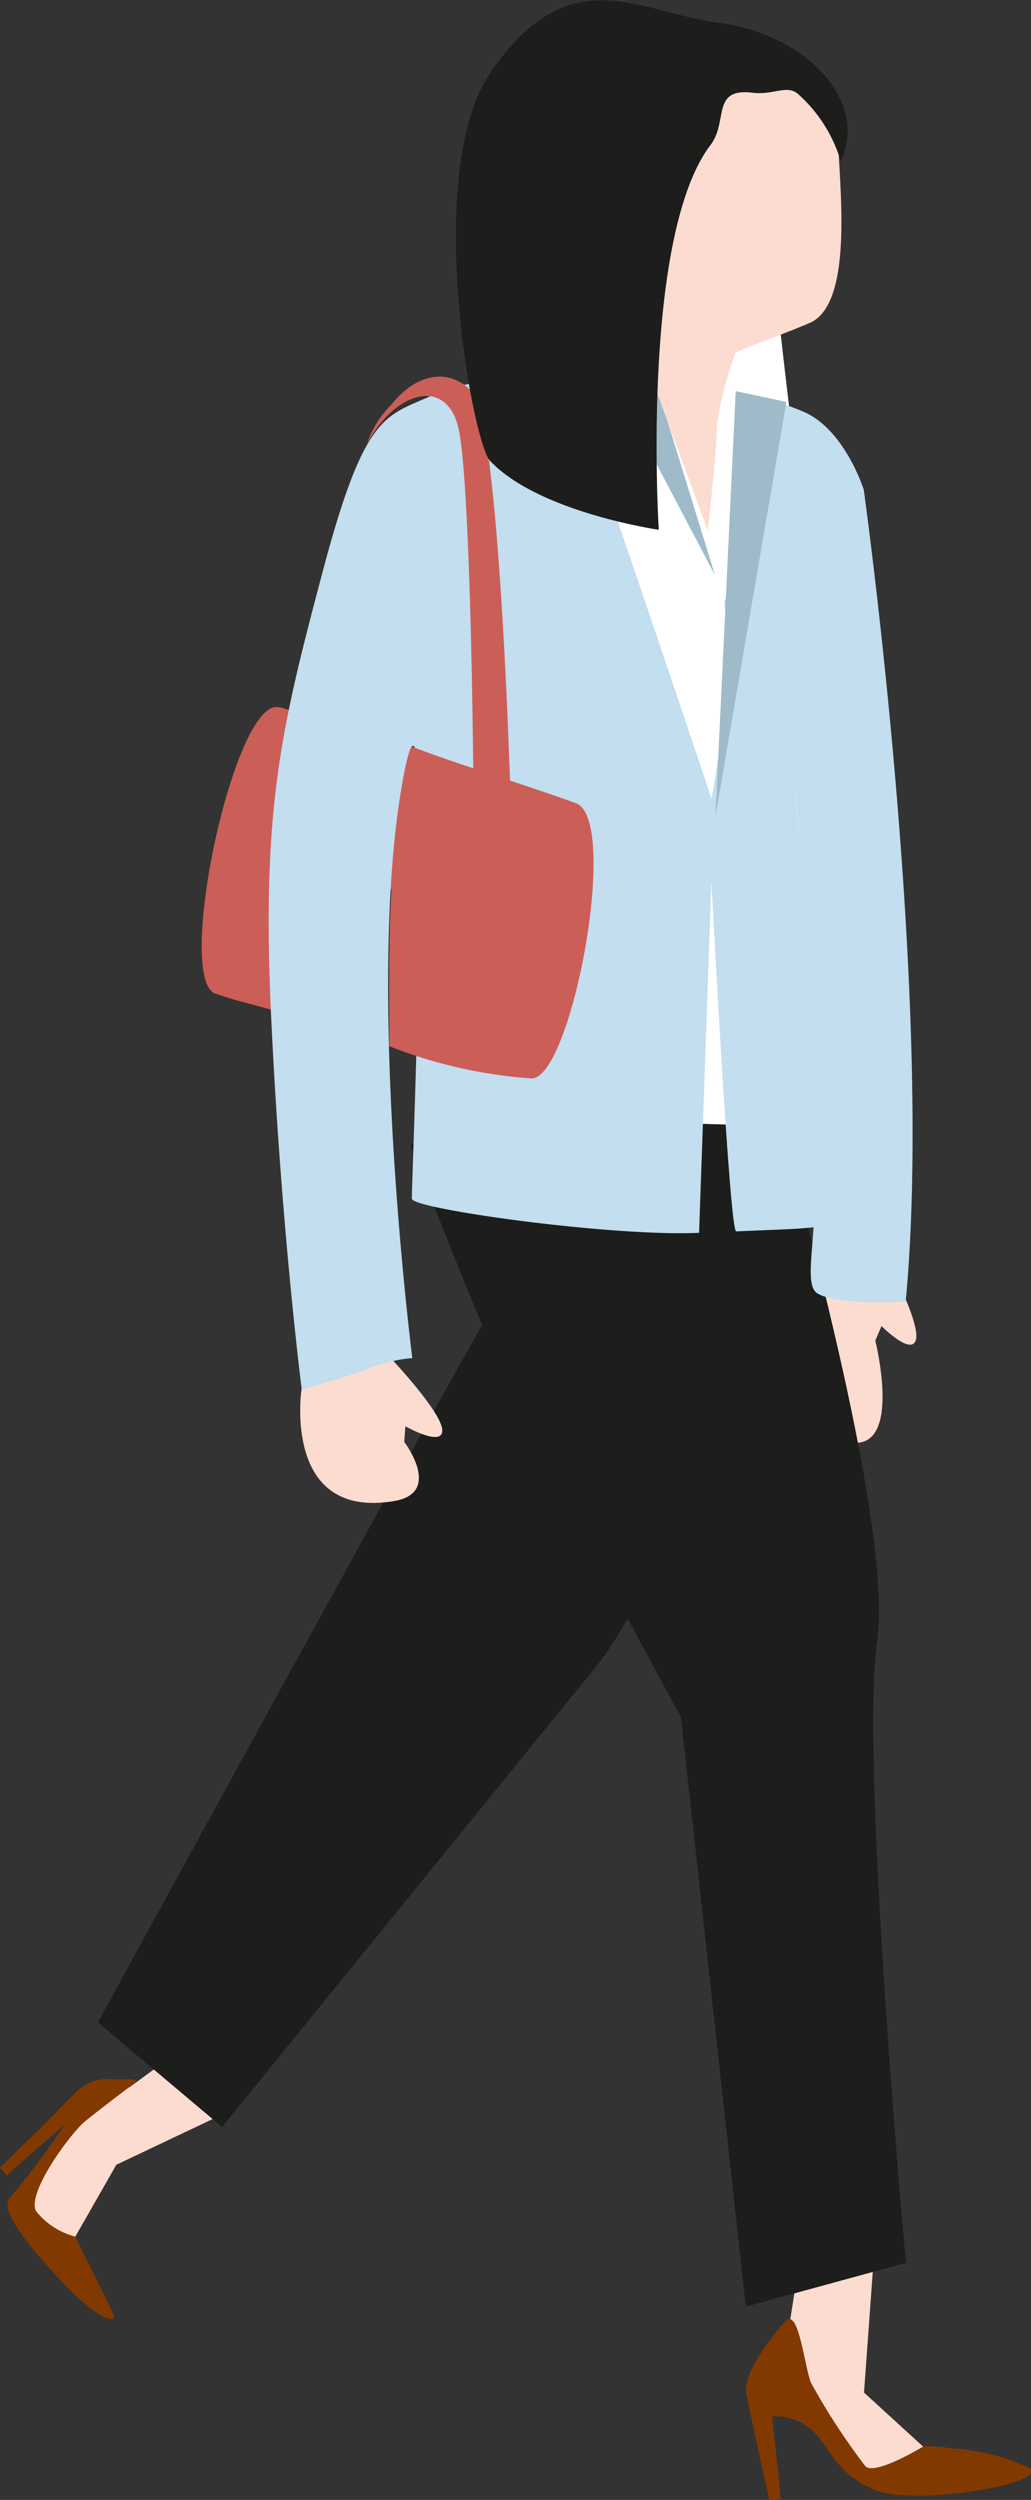 <svg xmlns="http://www.w3.org/2000/svg" viewBox="0 0 44.76 108.53"><rect x="0" y="0" width="44.76" height="108.53" fill="#333333" stroke="none"/><title>woman</title><g><g><path fill="#fcdcd0" d="M38 58.2s1.17 4.66-1 4.43c-4.88-.52-2.65-7.8-2.65-7.8l4.12-.23s1.47 2.77 1.3 3.54-1.5-.57-1.5-.57"/><path fill="#1d1d1b" d="M33.8 3.8l-.72 7.56-2.9-1.6.54-7.17 3.1 1.2z"/><path fill="#fcdcd0" d="M37.95 97.67l-3.17.02-.54 3.45.53 2.83 2.63 3.84 2.57-.6.1-1-2.56-2.34.45-6.2zM9.74 91.75l-1.5-3.05-2.57 1.88L3.15 92 .97 95.8 2.3 97.3l.97-.2 1.78-3.12 4.7-2.23z"/><path fill="#1d1d1b" d="M34.28 48.75s-3.8 17.94-8.44 23.65L9.64 92.34 4.25 87.8s16.18-29.58 16.9-30.63 6.6-9.3 6.6-9.3z"/><path fill="#1d1d1b" d="M34.08 49.58s4.75 16.5 4 21.66 1.25 27 1.25 27l-6.95 1.9-2.82-25.6S24.9 66 22.9 61.93 17.82 49.7 17.82 49.7l14.1-1.93z"/><path fill="#fcdcd0" d="M17.55 62.6s1.7 2.22-.46 2.57c-4.85.8-4-4.86-4-4.86L17 59s2.15 2.28 2.2 3.07-1.6-.15-1.6-.15"/><path fill="#fff" d="M35.56 48.94l-6.1-.18-1.3-12.6L26.57 25l-4.15-8.3 4.4.35 2.65.68s2.32.6 2.8-.46c.05-.14.14.06.14.06l1.37.12S33 22.13 33 22.78s.67 12.08.67 12.08zM37.12 36.9l-5.5.47L30 24.74l-3-9.18-3.75-8.48 3.8-1 3.15 1s1.62.1 2.56.1l1.37.27s-.43 4.28-.45 4.87 1.25 10.9 1.25 10.9z"/><path fill="#cc5e58" d="M12.13 30.7c2 .55 5.9 1.82 7.6 2.25a49.8 49.8 0 0 1-6.47 11.33c-2.8-.86-2.44-.65-3.9-1.14-1.8-.6.82-12.96 2.77-12.43z"/><path fill="#c2deef" d="M31.94 17.06s.3 1.48.57 2.4c.44 1.5-1.07 6.7-1.07 6.7.48 3.75-.7 9.3-.7 9.3s.9 18 1.22 18c3.74-.17 4.37-.07 4.22-1S34.52 34.2 34.52 34.2s.33 3 .4 6.36 0 7.08.38 10.4c.27 2.52-.5 4.8.2 5.2.88.52 3.82.35 3.82.35 1.25-13.23-1.82-35.25-1.82-35.25s-.85-2.7-2.7-3.42a11 11 0 0 0-2.86-.77z"/><path fill="#c2deef" d="M25 17.54a3 3 0 0 0-.88-.68s-3.12-.76-5.22.24-3 .6-4.86 7.6-2.7 10.45-2.26 19.62 1.32 16 1.32 16 2-.55 3-.94a6.34 6.34 0 0 1 1.8-.42s-2-15.67-.48-24.7.44 17.33.46 17.78 8.74 1.66 12.47 1.48L31 35s-5.75-17.17-6-17.46z"/><path fill="#9fbbc9" d="M25.3 6.35l-4.2-.26 9.94 18.88L25.3 6.35zM34.14 17.45l-2.2-.47-.88 18.47 3.08-18z"/><path fill="#cc5e58" d="M25 34.87c-1.9-.7-5.45-1.8-7.1-2.45-1.1 5.06-1 7.5-1 13a20.85 20.85 0 0 0 6.17 1.4c1.73.05 3.87-11.24 1.93-11.95z"/><path fill="#cc5e58" d="M20.5 17c-1.1-1.13-2.53-.68-3.5.56a4.25 4.25 0 0 0-1.07 1.72c1.2-2.27 3.36-2.9 3.94-.83s.68 15.47.68 15.47l1.62.86S21.7 18.24 20.5 17z"/><path fill="#823900" d="M34.07 100.8s-1.87 2.08-1.67 3.1 1 4.64 1 4.64l.5-.05-.38-3.58a2.4 2.4 0 0 1 1.9.75c.76.87.94 1.76 2.6 2.45s7.46-.27 6.7-.95a9 9 0 0 0-3.37-.86 6.8 6.8 0 0 0-1.25-.1s-2.22 1.36-2.56.83a29 29 0 0 1-2.34-3.6c-.3-.82-.54-3.34-1.13-2.62zM5.9 90.37s.14-.13-.54-.1-1.26-.2-2.07.57c-.2.2-1.45 1.47-1.65 1.67L0 94.1l.3.34S3 92 3.55 91.67c0 0-.1-.37-.92.84a33.18 33.18 0 0 1-2.2 2.9c-.45.52.66 1.92 2.18 3.57s2.6 2.08 2.26 1.37l-1.6-3.25a3.2 3.2 0 0 1-1.7-1.1c-.44-.77 1.5-3.4 2.14-3.92s2.2-1.7 2.2-1.7z"/><path fill="#fcdcd0" d="M32.3 14.4a16 16 0 0 0-1.17 4c0 1.13-.4 4.63-.4 4.63s-1.93-5.18-2.1-5.72a9.13 9.13 0 0 0-1-1.63l1.07-3z"/><path fill="#fcdcd0" d="M32.07 15.24a3.63 3.63 0 0 1-3.8-.32c-1.18-.72-2.55-.32-3.87-3.1s6.14-9.4 8-9.32 4.14 1.87 4 3.1.88 7.4-1.2 8.4c-1.1.47-2.1.82-3.13 1.24z"/><path fill="#1d1d1b" d="M28.6 23s-5.23-.76-7.33-3c-.77-.83-2.93-12.65.06-16.9C24.76-1.86 27.7.54 31.26 1s6.5 3.28 5.24 6a6.3 6.3 0 0 0-1.8-2.87c-.5-.5-1.06 0-2-.1-1.84-.24-1.07 1.22-1.85 2.26C27.8 10.3 28.6 23 28.6 23z"/></g></g></svg>